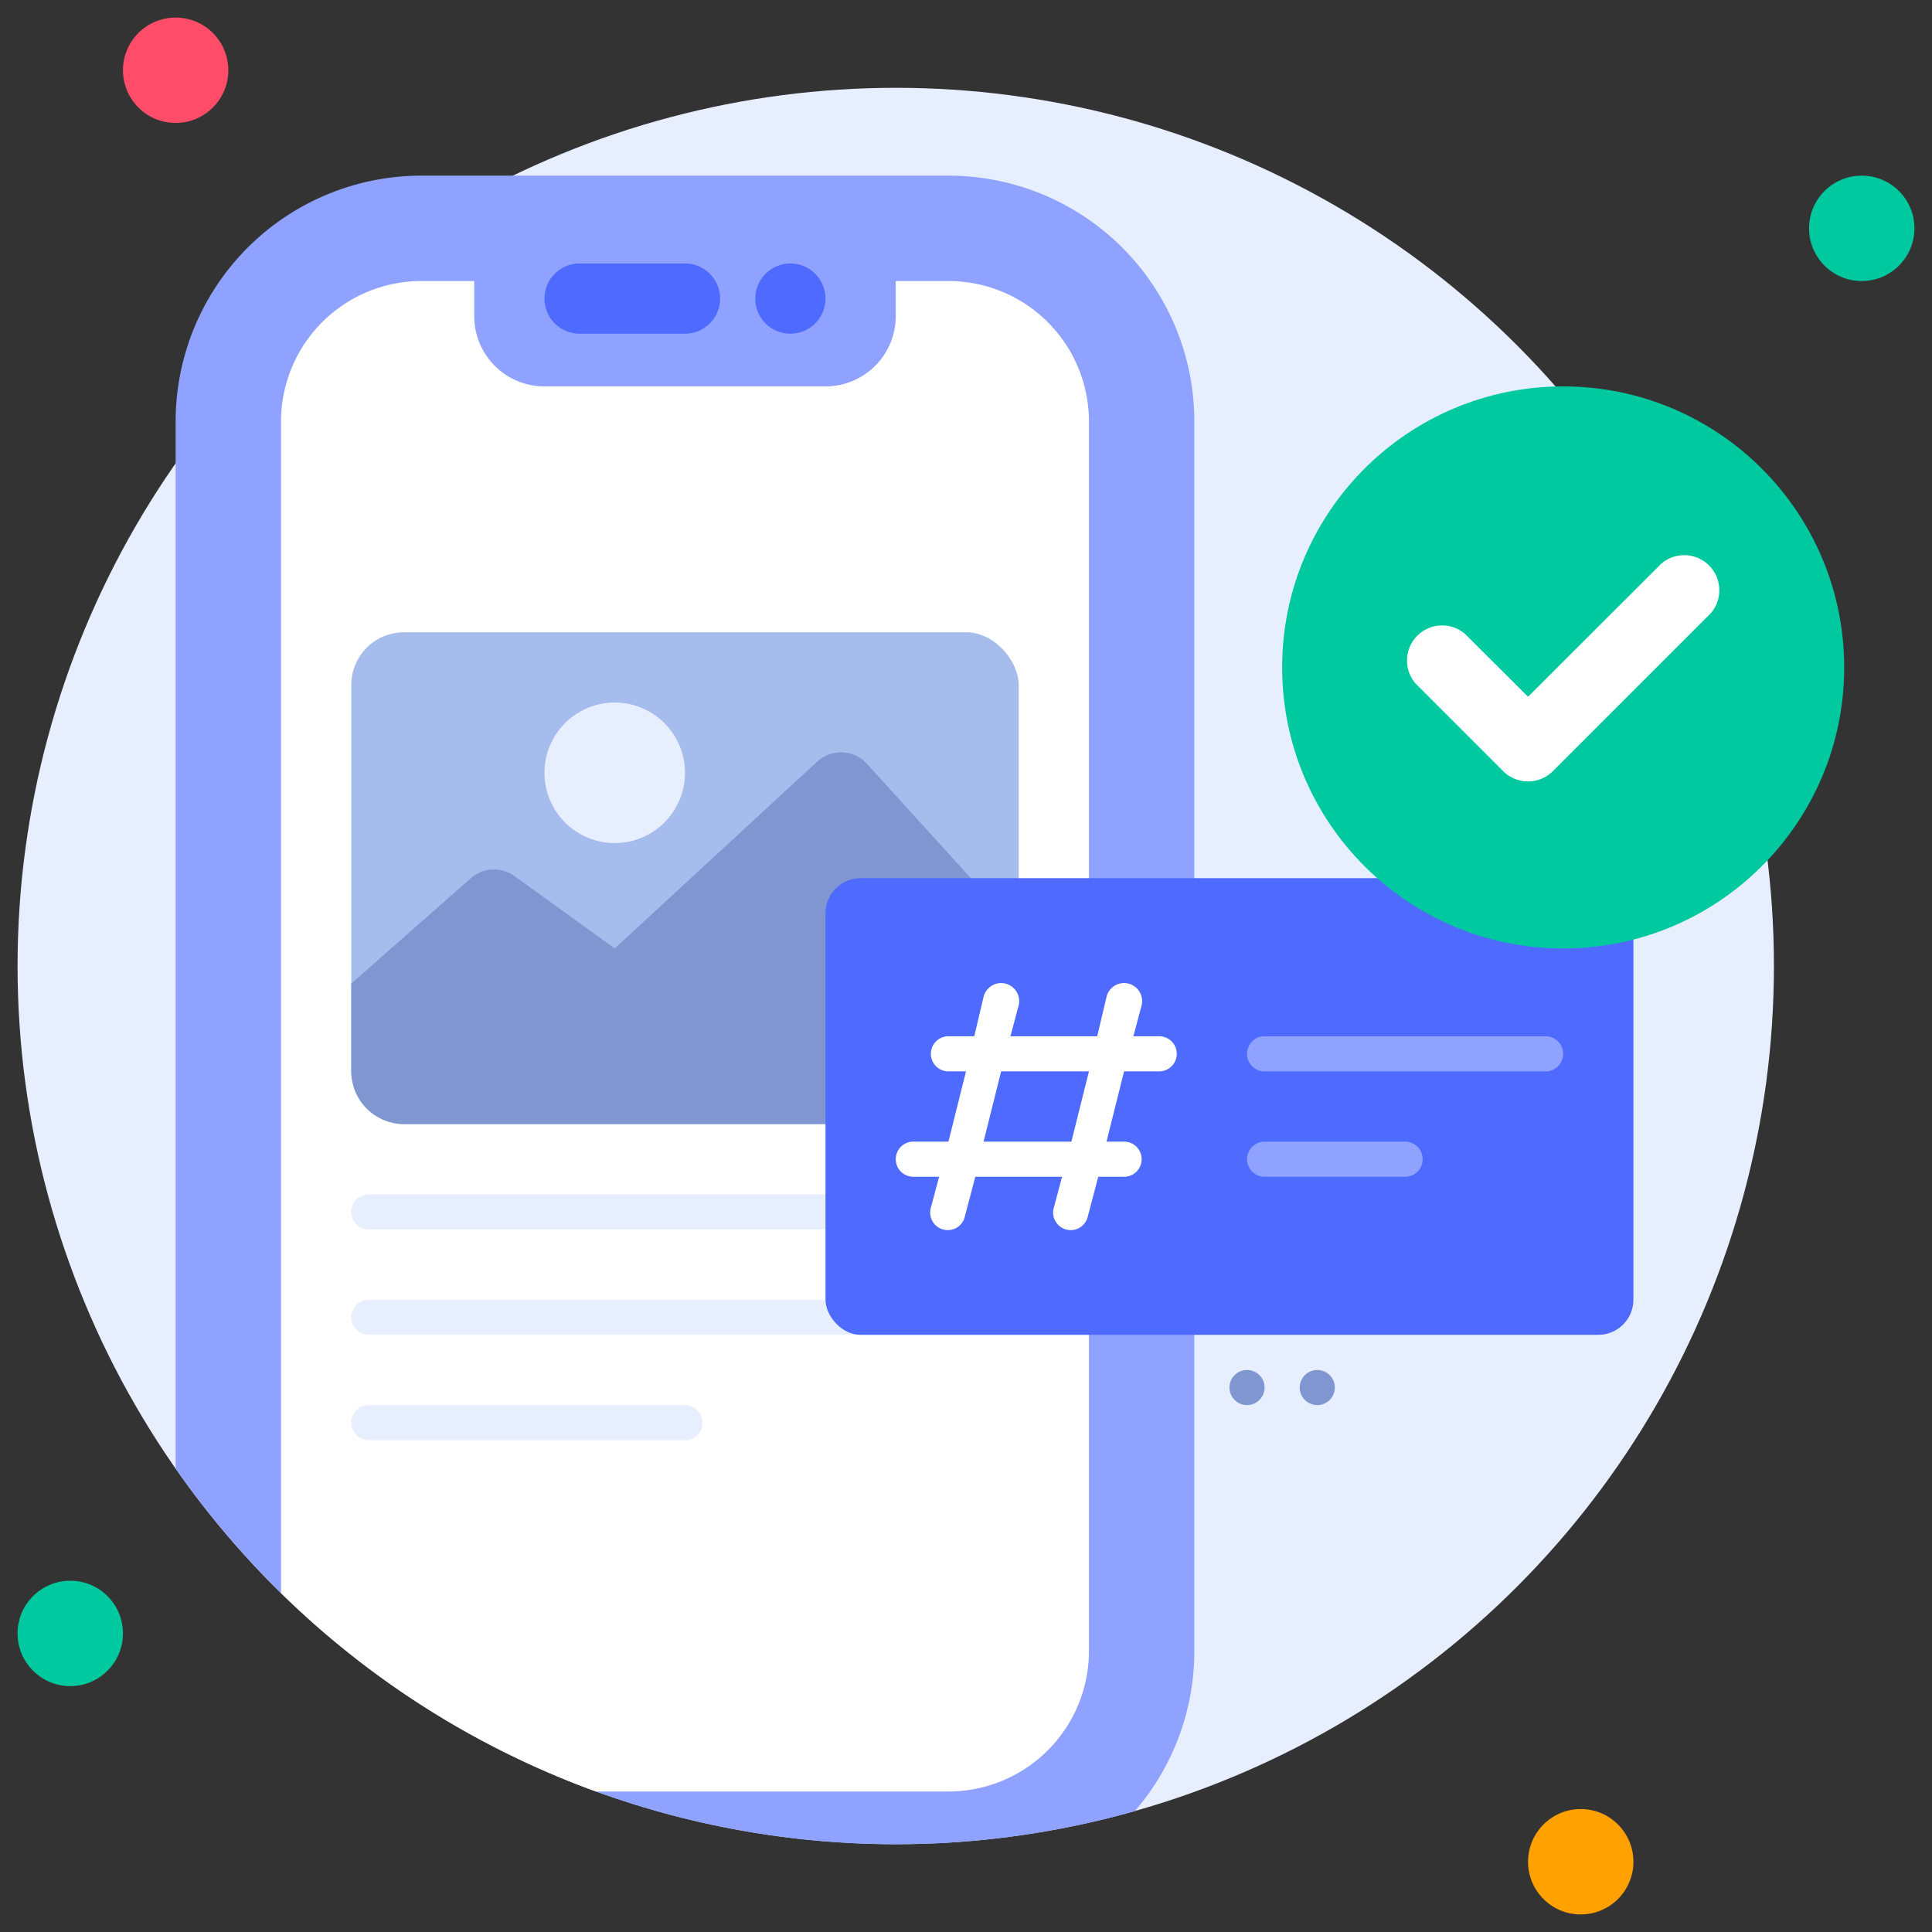 <svg xmlns="http://www.w3.org/2000/svg" viewBox="0 0 110 110"><rect x="0" y="0" width="110" height="110" fill="#333333" stroke="none"/><defs><style>.cls-1{fill:#e7efff;}.cls-2{fill:#ff4d69;}.cls-3{fill:#00c99f;}.cls-4{fill:#ffa100;}.cls-5{fill:#8fa2ff;}.cls-6{fill:#fff;}.cls-7{fill:#4e6aff;}.cls-8{fill:#a5bced;}.cls-9{fill:#7f96d1;}</style></defs><title>23. Hashtag</title><g id="_23._Hashtag" data-name="23. Hashtag"><circle class="cls-1" cx="51" cy="55" r="50"/><circle class="cls-2" cx="10" cy="4" r="3"/><circle class="cls-3" cx="106" cy="13" r="3"/><circle class="cls-4" cx="90" cy="106" r="3"/><circle class="cls-3" cx="4" cy="93" r="3"/><path class="cls-5" d="M68,24V94a13.94,13.94,0,0,1-3.39,9.12A50,50,0,0,1,10,83.61V24A14,14,0,0,1,24,10H54A14,14,0,0,1,68,24Z"/><path class="cls-6" d="M62,24V94a8,8,0,0,1-8,8H33.93A50,50,0,0,1,16,90.7V24a8,8,0,0,1,8-8H54A8,8,0,0,1,62,24Z"/><path class="cls-1" d="M57,70H21a1,1,0,0,1,0-2H57a1,1,0,0,1,0,2Z"/><path class="cls-1" d="M57,76H21a1,1,0,0,1,0-2H57a1,1,0,0,1,0,2Z"/><path class="cls-1" d="M39,82H21a1,1,0,0,1,0-2H39a1,1,0,0,1,0,2Z"/><path class="cls-5" d="M27,15H51a0,0,0,0,1,0,0v3a4,4,0,0,1-4,4H31a4,4,0,0,1-4-4V15A0,0,0,0,1,27,15Z"/><path class="cls-7" d="M39,19H33a2,2,0,0,1,0-4h6a2,2,0,0,1,0,4Z"/><circle class="cls-7" cx="45" cy="17" r="2"/><rect class="cls-8" x="20" y="36" width="38" height="28" rx="3"/><path class="cls-9" d="M58,53v8a3,3,0,0,1-3,3H23a3,3,0,0,1-3-3V56l6.81-6a2,2,0,0,1,2.48-.12L35,54,46.52,43.37a2,2,0,0,1,2.84.12Z"/><circle class="cls-1" cx="35" cy="44" r="4"/><rect class="cls-7" x="47" y="50" width="46" height="26" rx="2"/><path class="cls-6" d="M66,59H64.53L65,57.24A1,1,0,0,0,63,56.76L62.47,59H57.53L58,57.24A1,1,0,0,0,56,56.76L55.47,59H54a1,1,0,0,0,0,2h1l-1,4H52a1,1,0,0,0,0,2h1.47L53,68.76a1,1,0,1,0,1.94.48L55.53,67h4.94L60,68.76a1,1,0,1,0,1.94.48L62.53,67H64a1,1,0,0,0,0-2H63l1-4h2a1,1,0,0,0,0-2Zm-5,6H56l1-4H62Z"/><path class="cls-5" d="M88,61H72a1,1,0,0,1,0-2H88a1,1,0,0,1,0,2Z"/><path class="cls-5" d="M80,67H72a1,1,0,0,1,0-2h8a1,1,0,0,1,0,2Z"/><circle class="cls-9" cx="71" cy="79" r="1"/><circle class="cls-9" cx="75" cy="79" r="1"/><circle class="cls-3" cx="89" cy="38" r="16"/><path class="cls-6" d="M85.59,43.91l-5-5a2,2,0,0,1,2.82-2.82L87,39.67l7.59-7.58a2,2,0,0,1,2.82,2.82l-9,9A2,2,0,0,1,85.59,43.91Z"/></g></svg>